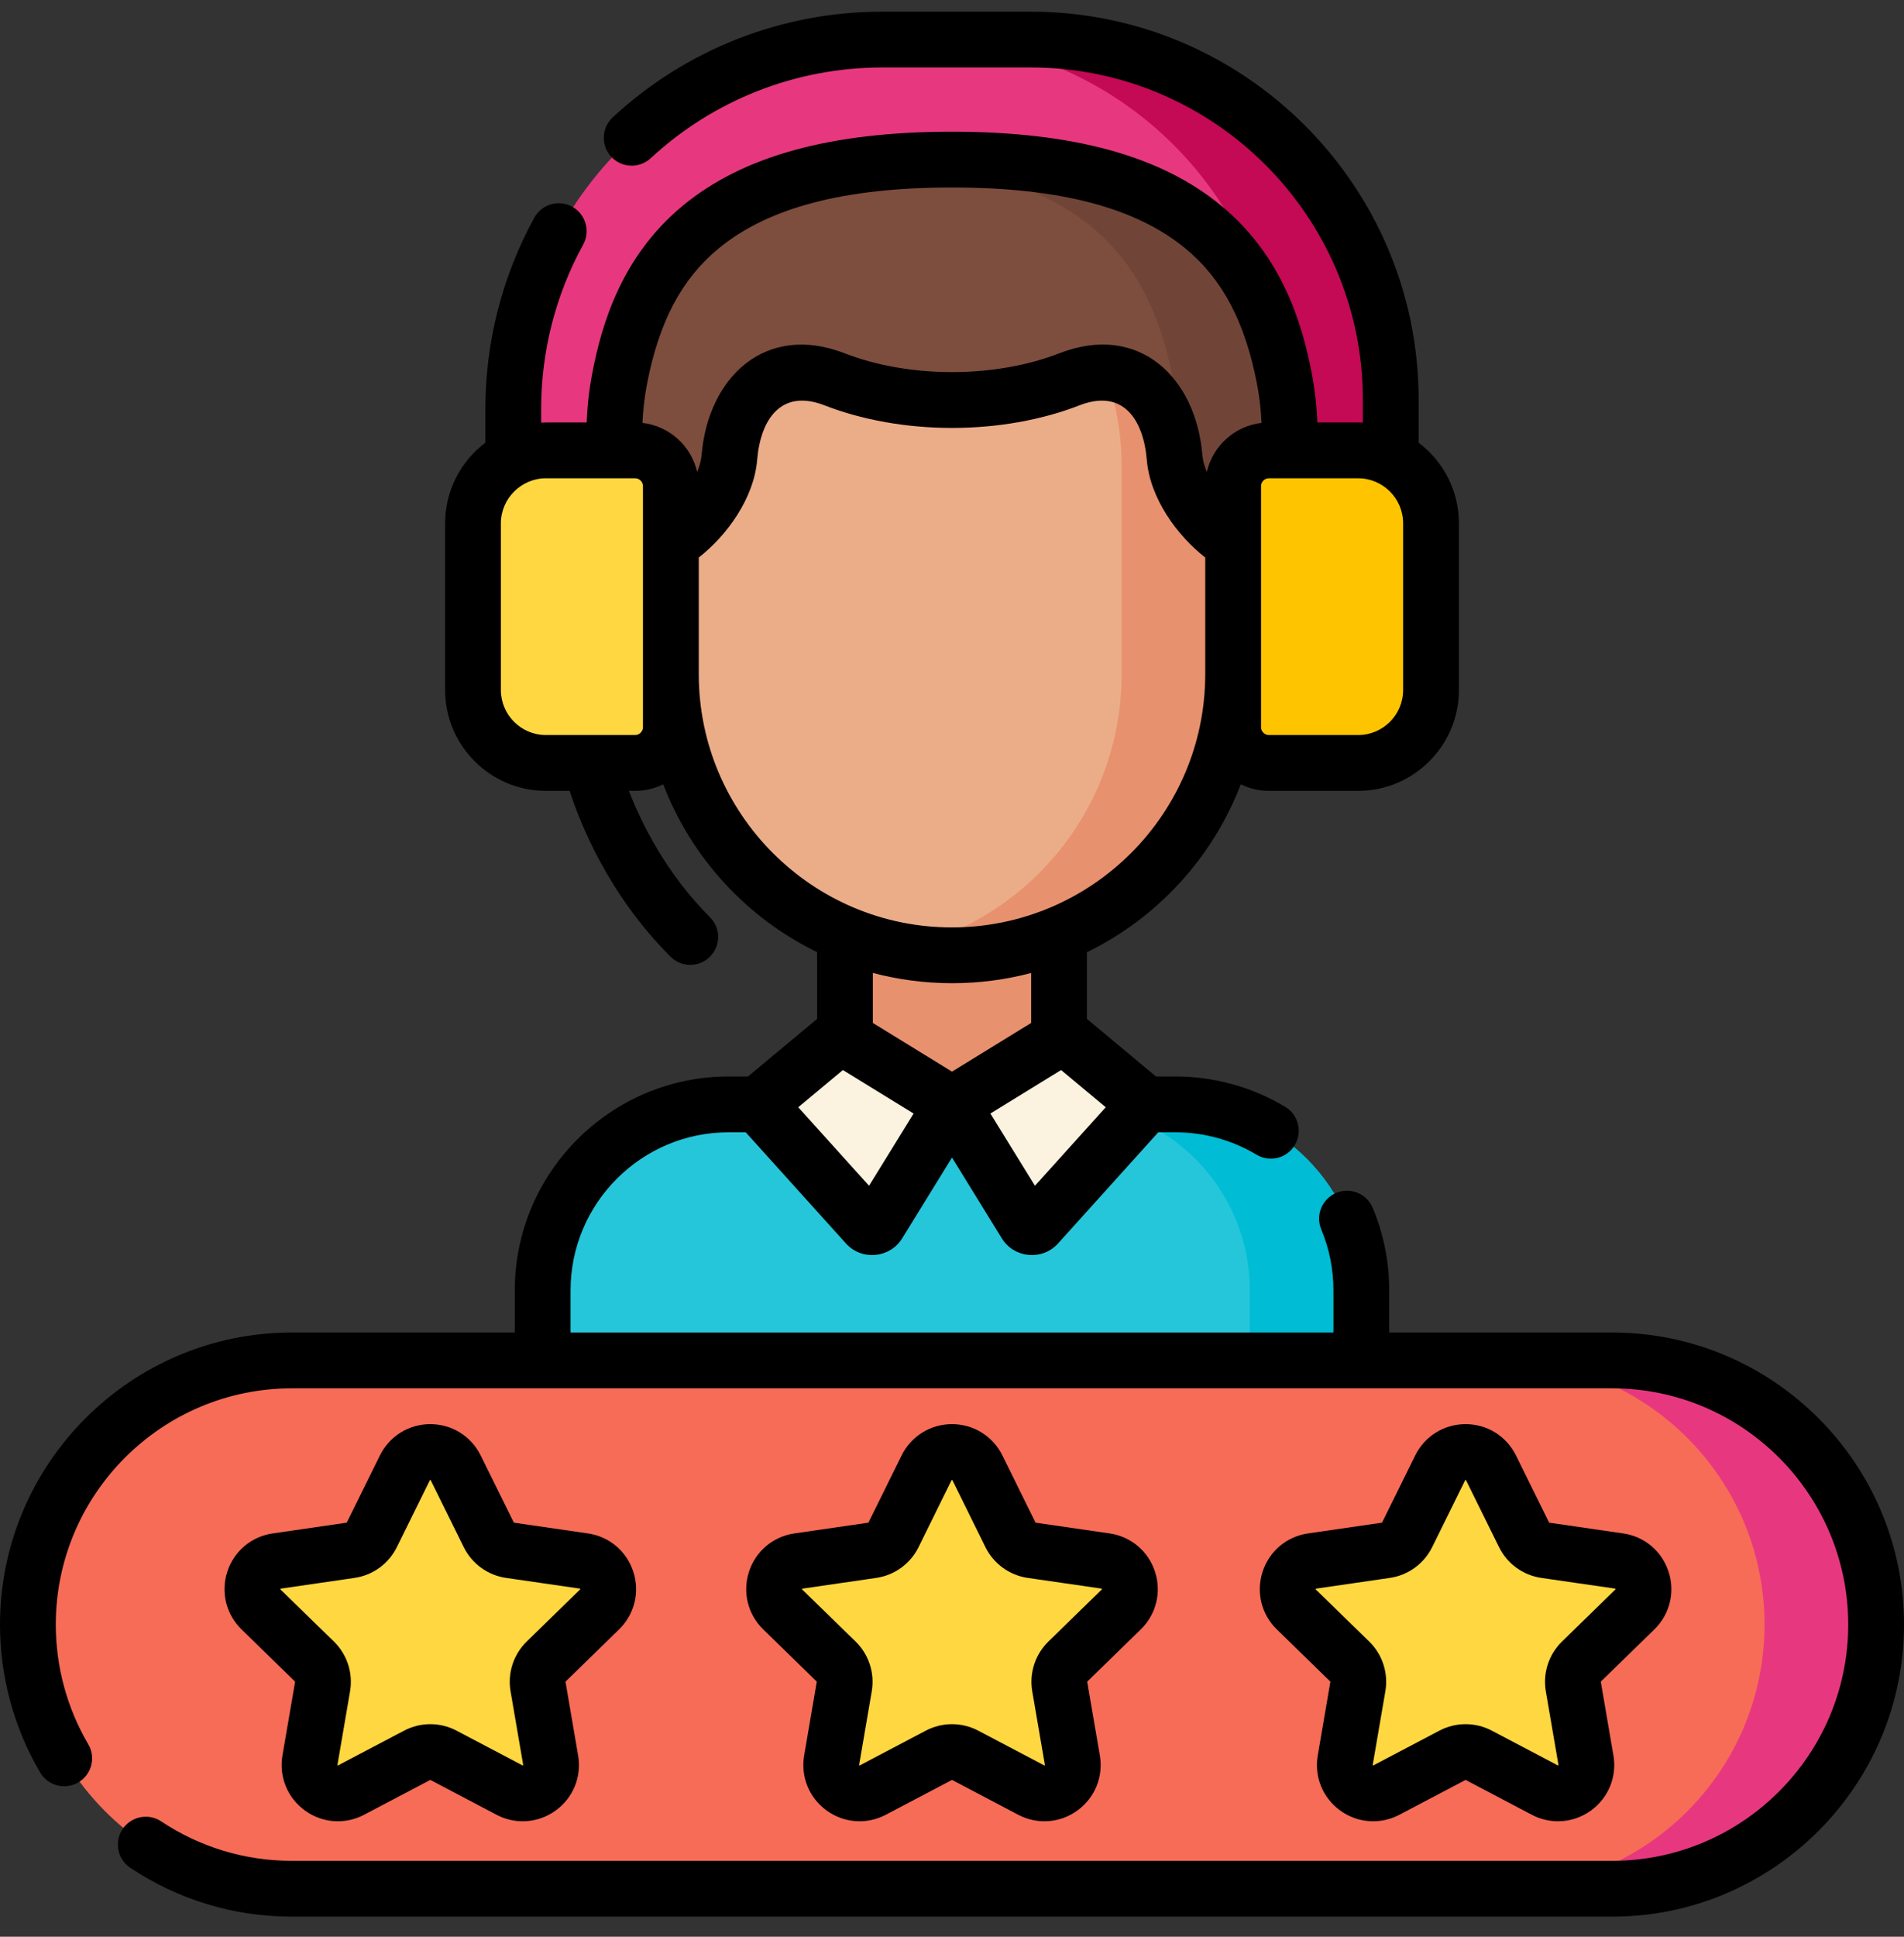 <svg width="60" height="61" viewBox="0 0 60 61" fill="none" xmlns="http://www.w3.org/2000/svg">
<rect x="0" y="0" width="60" height="61" fill="#333333" stroke="none"/>
<g clip-path="url(#clip0_10_4299)">
<path d="M43.826 18.319H16.174V12.878C16.174 6.454 21.381 1.246 27.806 1.246H32.482C38.747 1.246 43.826 6.325 43.826 12.59V18.319H43.826Z" fill="#E7387F"/>
<path d="M32.482 1.246H28.966C35.232 1.246 40.311 6.325 40.311 12.59V18.319H43.826V12.59C43.826 6.325 38.747 1.246 32.482 1.246Z" fill="#C40955"/>
<path d="M26.628 28.738H33.372V36.942H26.628V28.738Z" fill="#E8916F"/>
<path d="M21.14 21.234V14.654C21.14 10.039 24.881 6.298 29.496 6.298H30.504C35.119 6.298 38.86 10.039 38.86 14.654V21.234C38.86 26.124 34.896 30.088 30.006 30.088H29.994C25.104 30.088 21.14 26.124 21.14 21.234Z" fill="#EBAD88"/>
<path d="M30.504 6.298H29.496C29.07 6.298 28.651 6.33 28.242 6.392C32.262 6.997 35.344 10.465 35.344 14.654V21.234C35.344 25.524 32.293 29.101 28.242 29.914C28.809 30.028 29.394 30.088 29.994 30.088H30.006C34.896 30.088 38.86 26.124 38.86 21.234V14.654C38.86 10.039 35.119 6.298 30.504 6.298Z" fill="#E8916F"/>
<path d="M40.028 17.4C38.867 17.61 37.135 15.839 37.016 14.42C36.899 13 35.949 11.075 33.705 11.945C32.583 12.381 31.292 12.599 30 12.599C28.709 12.599 27.418 12.381 26.296 11.945C24.052 11.075 23.102 13 22.983 14.42C22.866 15.839 21.134 17.61 19.973 17.4C19.973 17.4 18.97 14.809 19.526 11.925C20.206 8.395 22.166 5.026 30 5.026C37.834 5.026 39.795 8.395 40.475 11.925C41.031 14.809 40.028 17.4 40.028 17.4Z" fill="#7D4D3D"/>
<path d="M40.474 11.925C39.794 8.395 37.834 5.026 30 5.026C29.378 5.026 28.793 5.048 28.242 5.088C34.621 5.563 36.333 8.676 36.959 11.925C37.156 12.945 37.157 13.928 37.077 14.773C37.414 16.114 38.961 17.593 40.028 17.4C40.028 17.4 41.031 14.809 40.474 11.925Z" fill="#704537"/>
<path d="M20.015 24.029H17.203C15.939 24.029 14.906 22.996 14.906 21.733V16.482C14.906 15.219 15.939 14.185 17.203 14.185H20.015C20.634 14.185 21.14 14.692 21.14 15.31V22.904C21.14 23.523 20.634 24.029 20.015 24.029Z" fill="#FFD740"/>
<path d="M39.985 24.029H42.797C44.061 24.029 45.094 22.996 45.094 21.733V16.482C45.094 15.219 44.061 14.185 42.797 14.185H39.985C39.366 14.185 38.86 14.692 38.86 15.31V22.904C38.86 23.523 39.366 24.029 39.985 24.029Z" fill="#FFC400"/>
<path d="M22.96 34.784H37.04C40.276 34.784 42.899 37.407 42.899 40.643V42.848H17.101V40.643C17.101 37.407 19.724 34.784 22.96 34.784Z" fill="#26C6DA"/>
<path d="M37.04 34.784H33.524C36.76 34.784 39.384 37.407 39.384 40.643V42.848H42.899V40.643C42.899 37.407 40.276 34.784 37.04 34.784Z" fill="#00BCD4"/>
<path d="M26.355 32.73L24.078 34.628C23.975 34.713 23.964 34.866 24.053 34.965L27.309 38.574C27.414 38.69 27.601 38.673 27.683 38.54L30 34.784L26.628 32.711C26.542 32.658 26.432 32.666 26.355 32.73Z" fill="#FBF2DF"/>
<path d="M33.645 32.73L35.922 34.628C36.025 34.713 36.035 34.866 35.946 34.965L32.691 38.574C32.586 38.69 32.399 38.673 32.317 38.54L30 34.784L33.372 32.711C33.458 32.658 33.568 32.666 33.645 32.73Z" fill="#FBF2DF"/>
<path d="M50.801 59.488H9.199C4.604 59.488 0.879 55.763 0.879 51.168C0.879 46.573 4.604 42.848 9.199 42.848H50.801C55.396 42.848 59.121 46.573 59.121 51.168C59.121 55.763 55.396 59.488 50.801 59.488Z" fill="#F76C57"/>
<path d="M50.801 42.848H47.285C51.88 42.848 55.605 46.573 55.605 51.168C55.605 55.763 51.88 59.488 47.285 59.488H50.801C55.396 59.488 59.121 55.763 59.121 51.168C59.121 46.573 55.396 42.848 50.801 42.848Z" fill="#E7387F"/>
<path d="M14.361 46.233L15.401 48.34C15.531 48.603 15.783 48.786 16.074 48.828L18.399 49.166C19.132 49.273 19.425 50.174 18.894 50.691L17.212 52.331C17.001 52.536 16.905 52.832 16.955 53.122L17.352 55.438C17.477 56.168 16.711 56.724 16.055 56.38L13.976 55.286C13.715 55.15 13.404 55.15 13.144 55.286L11.064 56.38C10.408 56.724 9.642 56.168 9.767 55.438L10.165 53.122C10.214 52.832 10.118 52.536 9.908 52.331L8.225 50.691C7.695 50.174 7.987 49.273 8.72 49.166L11.045 48.828C11.336 48.786 11.588 48.603 11.718 48.34L12.758 46.233C13.086 45.568 14.033 45.568 14.361 46.233Z" fill="#FFD740"/>
<path d="M46.986 46.233L48.026 48.34C48.156 48.603 48.408 48.786 48.699 48.828L51.024 49.166C51.757 49.273 52.05 50.174 51.519 50.691L49.837 52.331C49.626 52.536 49.53 52.832 49.58 53.122L49.977 55.438C50.102 56.168 49.336 56.724 48.68 56.38L46.6 55.286C46.34 55.15 46.029 55.15 45.769 55.286L43.689 56.38C43.033 56.724 42.267 56.168 42.392 55.438L42.789 53.122C42.839 52.832 42.743 52.536 42.532 52.331L40.85 50.691C40.32 50.174 40.612 49.273 41.345 49.166L43.67 48.828C43.962 48.786 44.213 48.603 44.343 48.34L45.383 46.233C45.711 45.568 46.658 45.568 46.986 46.233Z" fill="#FFD740"/>
<path d="M30.801 46.233L31.841 48.34C31.972 48.603 32.223 48.786 32.514 48.828L34.84 49.166C35.572 49.273 35.865 50.174 35.335 50.691L33.652 52.331C33.442 52.536 33.346 52.832 33.395 53.122L33.792 55.438C33.917 56.168 33.151 56.724 32.496 56.38L30.416 55.286C30.155 55.15 29.845 55.15 29.584 55.286L27.505 56.38C26.849 56.724 26.083 56.168 26.208 55.438L26.605 53.122C26.655 52.832 26.559 52.536 26.348 52.331L24.665 50.691C24.135 50.174 24.428 49.273 25.161 49.166L27.486 48.828C27.777 48.786 28.029 48.603 28.159 48.34L29.199 46.233C29.527 45.568 30.474 45.568 30.801 46.233Z" fill="#FFD740"/>
<path d="M50.801 41.969H43.778V40.643C43.778 39.743 43.603 38.868 43.258 38.044C43.071 37.596 42.556 37.385 42.108 37.572C41.66 37.76 41.449 38.275 41.636 38.722C41.891 39.331 42.02 39.977 42.02 40.643V41.969H17.98V40.643C17.98 37.897 20.214 35.663 22.96 35.663H23.5L26.657 39.163C27.156 39.716 28.043 39.63 28.431 39.002L30 36.458L31.569 39.002C31.957 39.631 32.844 39.715 33.343 39.163L36.5 35.663H37.039C37.943 35.663 38.827 35.907 39.596 36.368C40.014 36.618 40.553 36.482 40.802 36.066C41.052 35.65 40.917 35.11 40.5 34.861C39.458 34.236 38.261 33.905 37.039 33.905H36.428L34.252 32.092V29.991C36.466 28.913 38.213 27.019 39.1 24.702C39.367 24.834 39.667 24.909 39.985 24.909H42.798C44.549 24.909 45.974 23.484 45.974 21.733V16.483C45.974 15.446 45.475 14.525 44.705 13.944V12.59C44.705 5.85 39.222 0.367 32.482 0.367H27.805C24.645 0.367 21.627 1.549 19.309 3.695C18.953 4.025 18.931 4.581 19.261 4.937C19.591 5.293 20.147 5.315 20.503 4.985C22.495 3.141 25.089 2.125 27.805 2.125H32.482C38.252 2.125 42.947 6.82 42.947 12.59V13.31C42.898 13.307 42.848 13.306 42.798 13.306H41.513C41.492 12.775 41.433 12.257 41.337 11.759C41.05 10.266 40.441 8.094 38.48 6.475C36.583 4.909 33.81 4.148 30 4.148C26.19 4.148 23.417 4.909 21.52 6.475C19.559 8.094 18.95 10.266 18.663 11.759C18.567 12.257 18.508 12.775 18.488 13.306H17.203C17.152 13.306 17.103 13.307 17.053 13.31V12.878C17.053 11.068 17.511 9.279 18.378 7.704C18.611 7.279 18.456 6.744 18.031 6.51C17.605 6.276 17.071 6.431 16.837 6.857C15.829 8.691 15.295 10.773 15.295 12.878V13.944C14.525 14.524 14.027 15.446 14.027 16.482V21.733C14.027 23.484 15.451 24.909 17.203 24.909H17.951C18.305 26.004 19.201 28.203 21.13 30.132C21.302 30.304 21.527 30.39 21.752 30.39C21.977 30.39 22.202 30.304 22.373 30.132C22.717 29.789 22.717 29.233 22.373 28.889C20.985 27.501 20.21 25.925 19.818 24.909H20.015C20.333 24.909 20.633 24.834 20.9 24.702C21.786 27.017 23.533 28.911 25.749 29.989V32.092L23.572 33.905H22.961C19.245 33.905 16.222 36.928 16.222 40.644V41.969H9.199C4.127 41.969 0 46.096 0 51.168C0 52.809 0.438 54.42 1.266 55.828C1.512 56.246 2.051 56.386 2.469 56.139C2.888 55.893 3.027 55.355 2.781 54.936C2.112 53.799 1.758 52.496 1.758 51.168C1.758 47.065 5.096 43.727 9.199 43.727H50.801C54.904 43.727 58.242 47.065 58.242 51.168C58.242 55.271 54.904 58.609 50.801 58.609H9.199C7.726 58.609 6.302 58.18 5.081 57.367C4.677 57.098 4.131 57.208 3.862 57.611C3.593 58.016 3.703 58.561 4.107 58.83C5.617 59.836 7.378 60.367 9.199 60.367H50.801C55.873 60.367 60 56.24 60 51.168C60 46.096 55.873 41.969 50.801 41.969ZM32.614 37.347L31.21 35.072L33.438 33.702L34.845 34.874L32.614 37.347ZM44.216 16.482V21.733C44.216 22.515 43.58 23.151 42.798 23.151H39.985C39.851 23.151 39.739 23.038 39.739 22.904V15.31C39.739 15.177 39.851 15.064 39.985 15.064H42.798C43.575 15.064 44.216 15.696 44.216 16.482ZM22.64 7.83C24.208 6.535 26.616 5.905 30 5.905C33.384 5.905 35.792 6.535 37.36 7.83C38.521 8.788 39.236 10.142 39.611 12.092C39.687 12.486 39.735 12.896 39.754 13.32C38.906 13.417 38.218 14.046 38.031 14.863C37.954 14.683 37.905 14.508 37.892 14.348C37.686 11.855 35.869 10.164 33.386 11.126C32.386 11.515 31.215 11.72 30 11.72C28.785 11.72 27.614 11.515 26.613 11.126C24.142 10.169 22.315 11.851 22.107 14.347C22.094 14.507 22.045 14.682 21.968 14.862C21.781 14.045 21.093 13.417 20.246 13.32C20.265 12.896 20.313 12.486 20.389 12.092C20.764 10.142 21.479 8.788 22.64 7.83ZM20.261 22.904C20.261 23.038 20.148 23.151 20.015 23.151H17.202C16.421 23.151 15.784 22.515 15.784 21.733V16.482C15.784 15.699 16.431 15.064 17.202 15.064H20.015C20.148 15.064 20.261 15.177 20.261 15.31V22.904ZM22.02 21.234V17.56C22.916 16.86 23.759 15.686 23.859 14.493C23.968 13.182 24.631 12.243 25.977 12.765C27.178 13.231 28.57 13.478 30 13.478C31.43 13.478 32.822 13.232 34.022 12.765C35.378 12.24 36.033 13.197 36.14 14.494C36.24 15.686 37.083 16.86 37.98 17.56V21.234C37.98 25.631 34.403 29.21 29.994 29.21C25.597 29.209 22.02 25.631 22.02 21.234ZM30.006 30.967C30.865 30.967 31.699 30.855 32.494 30.645V32.219L30 33.752L27.506 32.219V30.643C28.304 30.855 29.142 30.967 30.006 30.967ZM26.562 33.702L28.79 35.072L27.386 37.347L25.155 34.874L26.562 33.702Z" fill="black"/>
<path d="M19.508 51.32C19.995 50.846 20.167 50.149 19.957 49.503C19.747 48.856 19.198 48.394 18.526 48.297L16.2 47.959C16.196 47.958 16.192 47.955 16.189 47.95L15.149 45.844C14.849 45.234 14.24 44.855 13.56 44.855C12.88 44.855 12.271 45.234 11.97 45.844L10.931 47.95C10.928 47.955 10.924 47.958 10.919 47.959L8.594 48.297C7.922 48.394 7.373 48.856 7.163 49.503C6.953 50.149 7.125 50.846 7.612 51.32L9.294 52.96C9.298 52.964 9.299 52.968 9.299 52.973L8.901 55.289C8.786 55.959 9.057 56.623 9.607 57.023C10.156 57.422 10.872 57.474 11.473 57.158L13.553 56.064C13.557 56.062 13.563 56.062 13.567 56.064L15.647 57.158C15.908 57.295 16.191 57.363 16.473 57.363C16.839 57.363 17.203 57.248 17.513 57.023C18.063 56.623 18.334 55.959 18.218 55.289L17.821 52.973C17.82 52.968 17.822 52.963 17.826 52.96L19.508 51.32ZM16.599 51.701C16.181 52.109 15.99 52.695 16.089 53.27L16.488 55.593C16.485 55.598 16.475 55.604 16.465 55.602L14.385 54.508C13.868 54.237 13.252 54.237 12.735 54.508L10.649 55.605C10.644 55.605 10.634 55.598 10.634 55.586L11.031 53.27C11.13 52.695 10.939 52.109 10.521 51.701L8.833 50.057C8.833 50.052 8.836 50.04 8.847 50.036L11.172 49.698C11.749 49.614 12.248 49.252 12.507 48.728L13.549 46.615C13.552 46.613 13.559 46.613 13.564 46.613C13.566 46.613 13.567 46.613 13.568 46.613C13.568 46.613 13.57 46.615 13.573 46.621L14.613 48.728C14.871 49.252 15.37 49.614 15.948 49.698L18.28 50.036C18.284 50.04 18.287 50.051 18.281 50.061L16.599 51.701Z" fill="black"/>
<path d="M52.133 51.32C52.62 50.846 52.791 50.149 52.581 49.503C52.371 48.856 51.823 48.394 51.15 48.297L48.825 47.959C48.82 47.958 48.816 47.955 48.814 47.951L47.774 45.844C47.473 45.234 46.864 44.855 46.185 44.855H46.184C45.505 44.855 44.896 45.234 44.595 45.844L43.555 47.95C43.553 47.955 43.549 47.958 43.544 47.959L41.219 48.297C40.546 48.394 39.998 48.856 39.788 49.503C39.578 50.149 39.75 50.846 40.236 51.32L41.919 52.96C41.922 52.964 41.924 52.968 41.923 52.973L41.526 55.289C41.411 55.959 41.681 56.623 42.231 57.023C42.781 57.422 43.496 57.474 44.098 57.158L46.178 56.064C46.182 56.062 46.187 56.062 46.191 56.064L48.271 57.158C48.533 57.295 48.816 57.363 49.098 57.363C49.464 57.363 49.827 57.248 50.138 57.023C50.688 56.623 50.958 55.959 50.843 55.289L50.446 52.973C50.445 52.968 50.447 52.964 50.45 52.96L52.133 51.32ZM49.223 51.702C48.805 52.109 48.615 52.695 48.713 53.27L49.112 55.593C49.11 55.598 49.1 55.605 49.089 55.602L47.01 54.508C46.493 54.237 45.876 54.237 45.36 54.508L43.274 55.605C43.269 55.605 43.259 55.598 43.258 55.586L43.656 53.27C43.755 52.695 43.564 52.109 43.146 51.701L41.458 50.057C41.457 50.052 41.461 50.04 41.472 50.036L43.797 49.698C44.374 49.614 44.873 49.252 45.132 48.728L46.174 46.615C46.177 46.613 46.184 46.613 46.189 46.613C46.191 46.613 46.192 46.613 46.193 46.613C46.193 46.613 46.195 46.615 46.198 46.621V46.621L47.238 48.728C47.496 49.252 47.995 49.614 48.572 49.698L50.905 50.036C50.908 50.04 50.912 50.052 50.906 50.061L49.223 51.702Z" fill="black"/>
<path d="M35.948 51.32C36.435 50.846 36.607 50.149 36.397 49.503C36.187 48.856 35.638 48.394 34.966 48.297L32.64 47.959C32.636 47.958 32.632 47.955 32.629 47.95L31.59 45.844C31.289 45.234 30.679 44.855 30 44.855C29.32 44.855 28.711 45.234 28.41 45.844L27.37 47.95C27.368 47.955 27.364 47.958 27.359 47.959L25.034 48.297C24.362 48.394 23.813 48.856 23.603 49.503C23.393 50.149 23.565 50.846 24.052 51.32L25.734 52.96C25.738 52.963 25.739 52.968 25.738 52.973L25.341 55.289C25.227 55.959 25.497 56.623 26.047 57.023C26.357 57.248 26.721 57.363 27.087 57.363C27.369 57.363 27.652 57.295 27.913 57.158L29.993 56.064C29.997 56.062 30.003 56.062 30.007 56.064L32.087 57.158C32.688 57.474 33.403 57.422 33.953 57.023C34.503 56.623 34.773 55.959 34.659 55.289L34.261 52.973C34.261 52.968 34.262 52.964 34.266 52.96L35.948 51.32ZM33.039 51.701C32.621 52.109 32.43 52.695 32.529 53.27L32.928 55.593C32.925 55.597 32.916 55.605 32.905 55.602L30.825 54.508C30.308 54.237 29.692 54.237 29.175 54.508L27.09 55.605C27.084 55.605 27.075 55.598 27.074 55.586L27.471 53.27C27.57 52.695 27.379 52.109 26.961 51.701L25.273 50.057C25.273 50.052 25.276 50.04 25.287 50.036L27.612 49.698C28.189 49.614 28.689 49.252 28.947 48.728L29.989 46.615C29.992 46.613 29.999 46.613 30.004 46.613C30.006 46.613 30.007 46.613 30.008 46.613C30.008 46.613 30.01 46.615 30.013 46.621L31.053 48.728C31.311 49.252 31.81 49.614 32.388 49.698L34.72 50.036C34.723 50.04 34.727 50.051 34.721 50.061L33.039 51.701Z" fill="black"/>
</g>
<defs>
<clipPath id="clip0_10_4299">
<rect width="60" height="60" fill="white" transform="translate(0 0.367)"/>
</clipPath>
</defs>
</svg>
